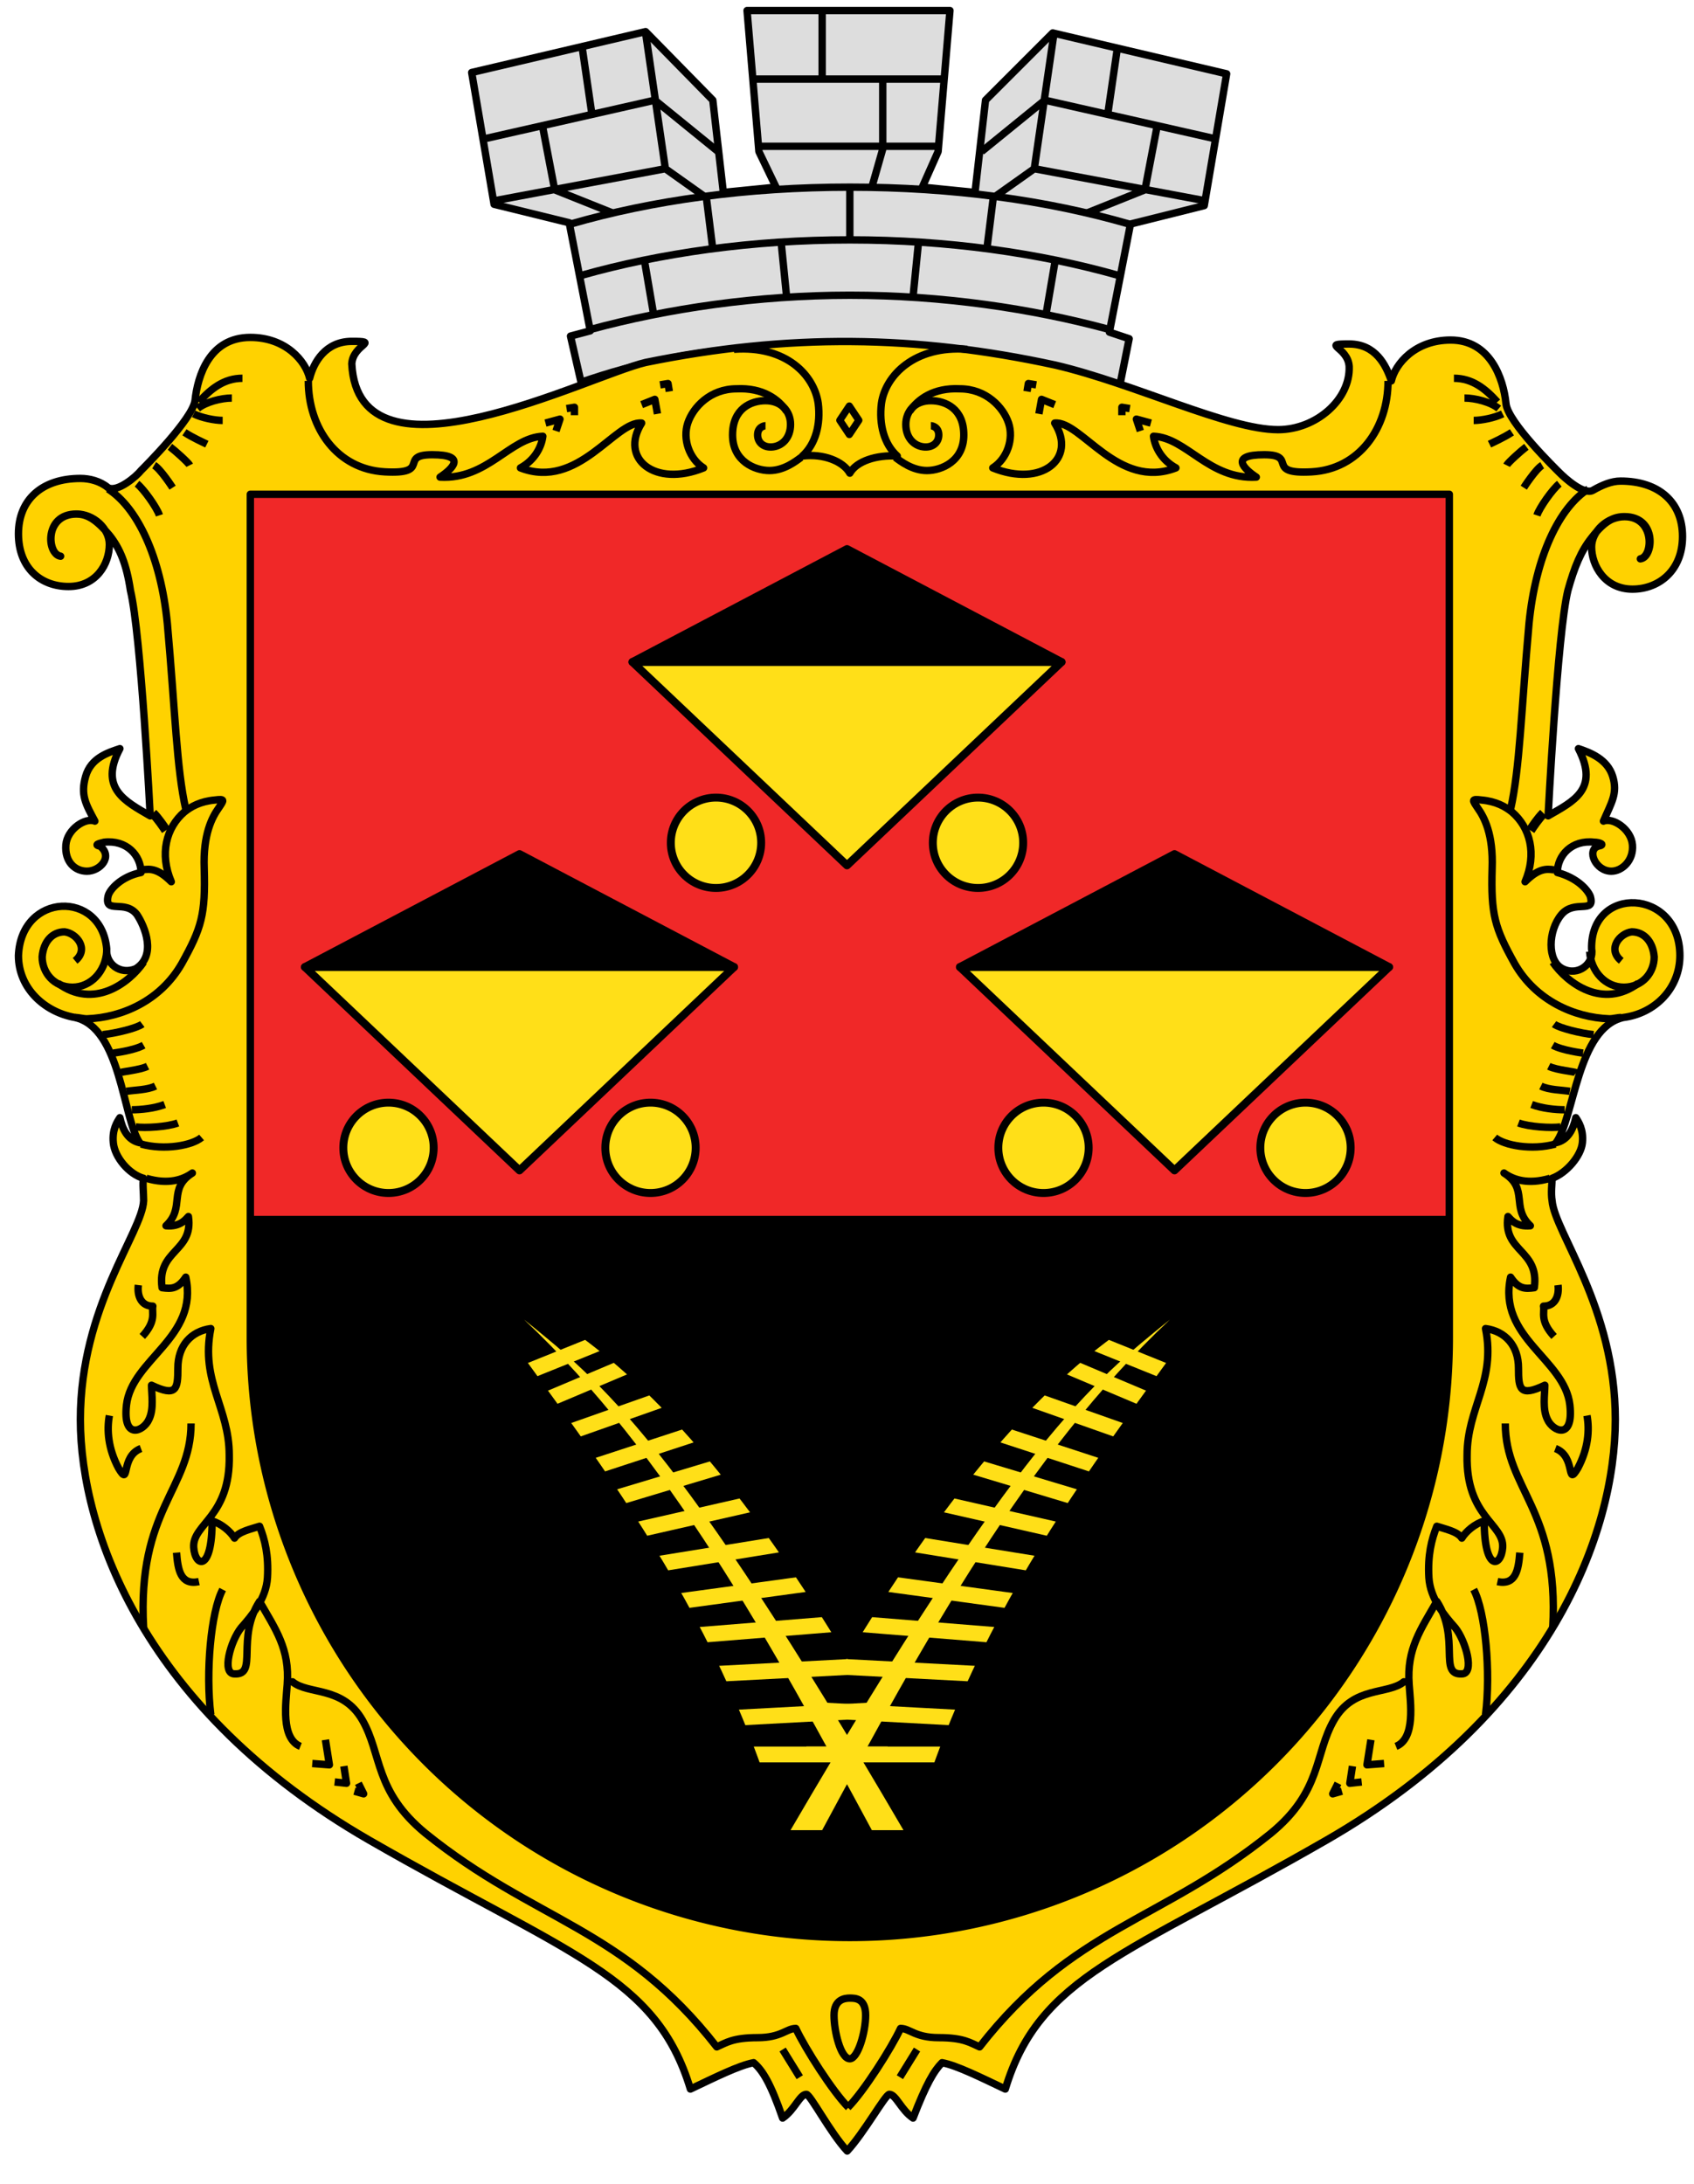 <svg height="580" width="450" xmlns="http://www.w3.org/2000/svg" xmlns:xlink="http://www.w3.org/1999/xlink"><g transform="translate(3.5) scale(3.5)" style="fill:none;stroke:#000;stroke-width:.56;stroke-linejoin:round"><path style="fill:#ddd" d="M63.4 26.1C52.7 26 46.9 27.7 43.1 29l-.8-3.5 1.5-.4-1.6-8.2-5.7-1.4-1.7-10L48 2.4l5.1 5.2.8 7 4-.4-1.3-2.7L55.7.8h15.4l-.9 10.7-1.2 2.7 4 .4.8-7 5.1-5.1 13.2 3.1-1.7 10-5.6 1.4-1.6 8.2 1.5.5-.7 3.5c-8.5-1.9-13.9-2.9-20.6-3.1z"/><path d="M42.3 17c6.2-1.8 13.4-2.8 21.2-2.8 7.8 0 15 1 21.2 2.8m-41.6 3.9c6-1.7 13-2.7 20.4-2.7 7.4 0 14.4 1 20.4 2.7M43.8 25c5.9-1.6 12.7-2.6 19.7-2.6s13.8 1 19.7 2.6m-19.7-6.7v-4.2m1.7 0 .8-2.8V6.1m-4.6 0V.9M56.3 6h14.2m-13.8 5.1h13.4"/><path id="a" d="m35.9 10.5 12.8-2.9 4.8 3.9m-16.8 3.7 12.8-2.4 3.1 2.2m-7 1.2-4.5-1.8-.9-4.7m3.7-1.2-.7-4.8m6.3 9.1L48 2.5m5.1 16.4-.5-4m6.1 7.6-.4-4m-9.7 5.3-.7-4.1"/><use xlink:href="#a" transform="matrix(-1 0 0 1 127 0)"/><path style="fill:#ffd200" d="M79.1 27.7c6 1.4 13.1 4.9 16.9 4.9 2.9 0 5.5-2.3 5.4-4.8-.1-1.5-2.2-1.7 0-1.7 2 0 2.8 1.6 3.2 2.8.3-1.3 1.8-3.1 4.5-3.1 3 0 4 2.9 4.2 4.8.1 1.4 3.8 5 4.1 5.3.3.3 1.8 1.7 2.5 1.3.7-.4 1.4-.7 2.1-.7 2.9 0 4.7 1.6 4.7 4.2s-1.8 4-3.8 4c-2.1 0-3.1-1.8-3.1-3.2 0-1.2 1.2-2.3 2.5-2.3 2.5 0 2.2 3.1 1.2 3.2 1-.2 1.1-3.2-1.2-3.2-.8 0-1.5.3-2.5 1.6-.8 1-1.3 2.2-1.8 4-.8 3.3-1.5 17.1-1.5 17.1 1.9-1.1 3.9-2 2.3-5.1.9.3 2.2.8 2.6 2.1.4 1.3-.1 2-.7 3.4.7-.3 2.1.6 2.2 1.8.1 1.2-.8 2-1.6 2-1.2 0-1.9-1.6-1-1.9.6-.1.1-.3-.3-.3-1.7-.2-2.8 1-2.8 2.3 1.5.4 2.3 1.3 2.5 1.8.4 1.4-1.2.2-2.2 1.4-1 1.2-1.1 3.5.1 4.1 1.2.6 2.4-.4 2.2-1.5-.1-4.9 6.7-4.6 6.7.5 0 2.5-1.9 4.4-4.3 4.7-3.5.8-3.7 7.6-5.1 9.5.9-.2 1.3-1 1.5-1.9.2.3.6.9.5 1.9-.1 1-1.2 2.3-2.3 2.7 0 .4-.1 1.1 0 1.7.2 2.4 4.8 8.1 4.8 16.6 0 8.6-4.9 22.1-21.9 31.9-15.3 8.8-21.8 10.3-24.4 18.9-1.9-.9-3.7-1.8-4.8-2-.6.6-1.2 1.6-2.2 4.2-.9-.6-1.3-1.8-1.8-1.8-.3 0-1.9 2.9-3.2 4.3-1.3-1.4-2.8-4.3-3.1-4.3-.5 0-.9 1.2-1.8 1.8-.9-2.6-1.5-3.6-2.2-4.2-1.1.2-2.9 1.1-4.8 2-2.6-8.6-9.1-10.1-24.4-18.9-17-9.8-21.9-23.4-21.9-31.9 0-8.6 4.7-14.2 4.8-16.6 0-.6-.1-1.4 0-1.7-1.1-.3-2.2-1.6-2.3-2.7-.1-1 .3-1.6.5-1.9.2.9.6 1.7 1.5 1.9-1.3-1.9-1.4-8.7-4.9-9.5C2.4 76.8.4 75 .4 72.5c.2-4.8 6.3-5 6.7-.5-.1 1.1 1 2 2.2 1.5 1.6-1 .7-3.2.1-4.1-.9-1.2-2.5 0-2.2-1.4.1-.5 1-1.5 2.5-1.8 0-1.3-1.1-2.5-2.8-2.3-.4.1-.8.2-.3.3 1 .8 0 1.9-1 1.9-.9 0-1.7-.7-1.6-2 .1-1.2 1.5-2.1 2.2-1.8-.7-1.3-1.1-2-.7-3.4.4-1.4 1.7-1.8 2.6-2.1-1.6 3 .4 4 2.3 5.1 0 0-.7-13.8-1.5-17.1-.3-2-.8-3.2-1.6-4.2-1-1.2-1.7-1.6-2.5-1.6-2.4 0-2.3 3-1.2 3.2-1-.1-1.3-3.2 1.2-3.2 1.3 0 2.5 1.1 2.5 2.3 0 1.5-1 3.2-3.1 3.2s-3.8-1.4-3.8-4 1.8-4.2 4.7-4.2c.7 0 1.5.2 2.1.7.7.4 2.2-.9 2.5-1.3.3-.3 3.9-3.9 4.1-5.3.2-1.9 1.1-4.8 4.2-4.8 2.7 0 4.2 1.8 4.5 3.1.3-1.2 1.2-2.8 3.2-2.8 2.2 0 .1.2 0 1.7.5 9.9 18 .9 22.3-.1 10.8-2.2 20.5-2.1 31.1.2z"/><path d="M54.7 26.5c4-.3 6.1 2 6.4 4.1.2 1.6-.2 3.1-1.2 4 1.6-.2 3.1.4 3.6 1.3.5-.9 2-1.4 3.6-1.3-1-.9-1.4-2.4-1.2-4 .3-2.1 2.5-4.4 6.5-4.1"/><path style="stroke-width:.3" transform="translate(0 .428) scale(1.808)" d="m35.5 17.4-.4-.6-.4.6.4.6z"/><path d="M63.5 151.6c.4 0 1.2 0 1.2 1.3s-.6 3.3-1.2 3.3c-.7 0-1.2-2.1-1.2-3.3 0-1.2.8-1.3 1.2-1.3zm-5.1 3.9 1.3 2.1m8.9-2.1-1.3 2.1"/><g id="b"><path d="m47.7 30.7 1-.4.2 1.1m-8.5.7 1.1-.3-.3.9m7.9-3.5.6-.1.1.6M42 31l.6-.1v.6M59.8 34.7c-.4.3-1.3 1-2.4 1-1.1 0-2.8-.7-2.8-2.7s1.4-2.6 2.5-2.6c1.2 0 1.9.8 1.9 1.8s-.6 1.6-1.3 1.7c-.7.1-1.2-.3-1.2-.9 0-.6.5-.7.6-.7"/><path d="M22.4 28.9c0 3.6 2.2 6.7 5.8 6.9 3.6.2 1-1.3 3.6-1.3 2.7 0 1.5 1.1.6 1.7 3.6.2 5.3-3 7.8-3.1-.1.8-.6 1.8-1.7 2.4 4.4 1.7 7.2-3.6 9.2-3.4-1.7 2.7 1 4.9 4.7 3.4-1.1-.7-1.6-2.2-1.2-3.4.4-1.2 1.7-2.6 3.7-2.6 2-.1 3.2.8 3.8 1.7M11.1 39.1c-.2-.6-1.2-2-1.7-2.4m4-1.4c-.1-.2-1.1-1.1-1.5-1.4m.2 3.1s-.9-1.4-1.4-1.7m4-1.6c-.2-.1-1.1-.5-1.7-.9m2.9-.9c-.6 0-1.6-.2-2.2-.5m3.7-2.7c-1.4 0-2.4.8-3.3 1.8m2.5-.3c-.8 0-2 .3-2.6.8"/><path style="stroke-width:.72" d="M11.6 63c-.2-.3-.6-.9-1-1.3"/><path d="M4.7 72.9c1.1-.9.1-2.1-.8-2.2-.9 0-1.6.7-1.7 1.9 0 1.2.9 2.3 2.3 2.3s2.5-1.2 2.6-2.7"/><path d="M3.4 74.6c2.7 2 5.4 0 6.5-1.6"/><path d="M4.7 77.2c.3 0 .6.1.9.1 2.7-.1 5.6-1.4 7.2-4.2 1.5-2.7 1.8-3.7 1.7-7.2-.1-2.6.6-3.9 1.1-4.6.4-.6.5-.7-.3-.6-1.1.1-1.8.5-2.3.9-1.4 1.2-1.9 3.2-1 5.3-1-1-1.6-1-2.2-.9M7.2 37.1c2.2 1.4 4 5.1 4.5 10.2.6 6.7.7 11 1.4 14.1M15.9 120.6c-.9 1.7-1.3 6.3-.9 9.5M13.5 108c0 5-4.1 6.5-3.6 15.5M25.1 134l.2 1.3-.9-.1m-.7-3.2.3 1.9-1.3-.1m3.5 1.5.4.8-.7-.2m-13.5-18.1c.1 1.3.3 2.5 1.7 2.2m-6.8-12.6c-.2 1.1-.1 2.5.7 4 .9 1.5.1-.9 1.7-1.5m-.2-12.4c-.1.8.2 1.6 1.1 1.6-.1.5.3 1.1-.8 2.3"/><path d="M10.1 89.4c1.7.5 2.8.1 3.5-.4-1.9 1.2-.5 2.6-2 4 1.1.1 1.5-.5 1.7-.7.4 2.7-2.4 2.5-2 5.4.7.1 1.2.1 1.8-.8 1 4.6-4.1 6.2-4.5 9.7-.3 2.7 1.3 2 1.7 1.1.4-.8.2-1.9.2-2.6 1.9.9 2 .3 2-1.3 0-1.7 1-2.8 2.5-3-.8 4 1.4 6 1.4 9.6.1 4.7-2.8 5.2-2.7 7 .1 1.5 1.4 1.9 1.4-2 .7.2 1.4.8 1.7 1.3.3-.5 1.3-.7 1.9-.9.4 1 .7 2.2.6 3.9-.1 1.6-1.2 2.9-2 3.8-.8 1-1.5 3.5-.5 3.5 1.8.1.1-2.7 1.9-5.5 1.2 2.1 2.3 3.6 2.1 6.3-.1 1.4-.5 4.1 1 4.7M9.8 77.7c-.4.3-2 .7-3 .8m3.1.8c-.7.4-2.3.6-2.3.6m2.6 1c-.6.3-2 .4-2.1.5m2.7 1c-.6.3-1.6.3-2.2.4m2.9 1c-.8.3-1.8.4-2.5.4m3.5 1c-.8.3-2.5.4-3.2.3m5 .8c-.7.6-2.8 1-4.6.5M63.4 159.9c-1.2-1.2-3.3-4.5-4-6-.7 0-1.1.7-2.9.7-1.9 0-2.4.4-3.1.7-7.1-9.1-13.8-9.5-22.1-16.2-3.9-3.2-3.3-6-4.8-8.6-1.5-2.6-4.1-1.9-5.3-2.9 1.2 1 3.8.3 5.3 2.9"/></g><use xlink:href="#b" transform="matrix(-1 0 0 1 126.75 0)"/><path style="fill:#f02828" d="M109 37.5H18v64a45.5 45.5 0 0 0 91 0v-64z"/><path style="fill:#000;stroke:none" d="M18 92.25v9.25a45.5 45.5 0 0 0 91 0v-9.25z" stroke="none"/></g><g transform="matrix(.6 0 0 .6 45 142.8)"><clipPath id="d"><path d="M131 327c63.2 19.4 132.3 90.4 211 245h-71c-29-101.8-87-170.6-140-245z"/></clipPath><g id="c" style="fill:#ffdf18;stroke:#000;stroke-width:3.5px;stroke-linejoin:round"><path fill="#000" d="m205 55 95-50 95 50H205z"/><path d="m205 55 95 90 95-90H205z"/><circle cx="242" cy="135" r="20"/><circle cx="358" cy="135" r="20"/></g><use xlink:href="#c" transform="translate(-145 135)"/><use xlink:href="#c" transform="translate(145 135)"/><g id="e" style="fill:none;stroke:#ffdf18;stroke-width:7px" clip-path="url(#d)"><path style="fill:#ffdf18;stroke:none" d="M157 346c34.1 27.6 67.3 53.5 168 226h-14c-44.9-83.4-90.3-166.1-154-226z"/><path d="m149.3 372.8 47.6-19.2m-39.3 31.9 54-22.8m-45 36.8 61.2-21.6m-51.9 37.2 67.2-22m-60.2 36.3 73.2-22m-62.6 34.8 75.6-17.2M199 457l86.4-14m-78 30.2 93.6-12.8m-87.4 26.9 99.2-8M219.7 504l107.2-5.6m-94.2 24.8 89.6-4.8M246 538.5h72"/></g><use xlink:href="#e" transform="matrix(-1 0 0 1 600 0)"/></g></svg>